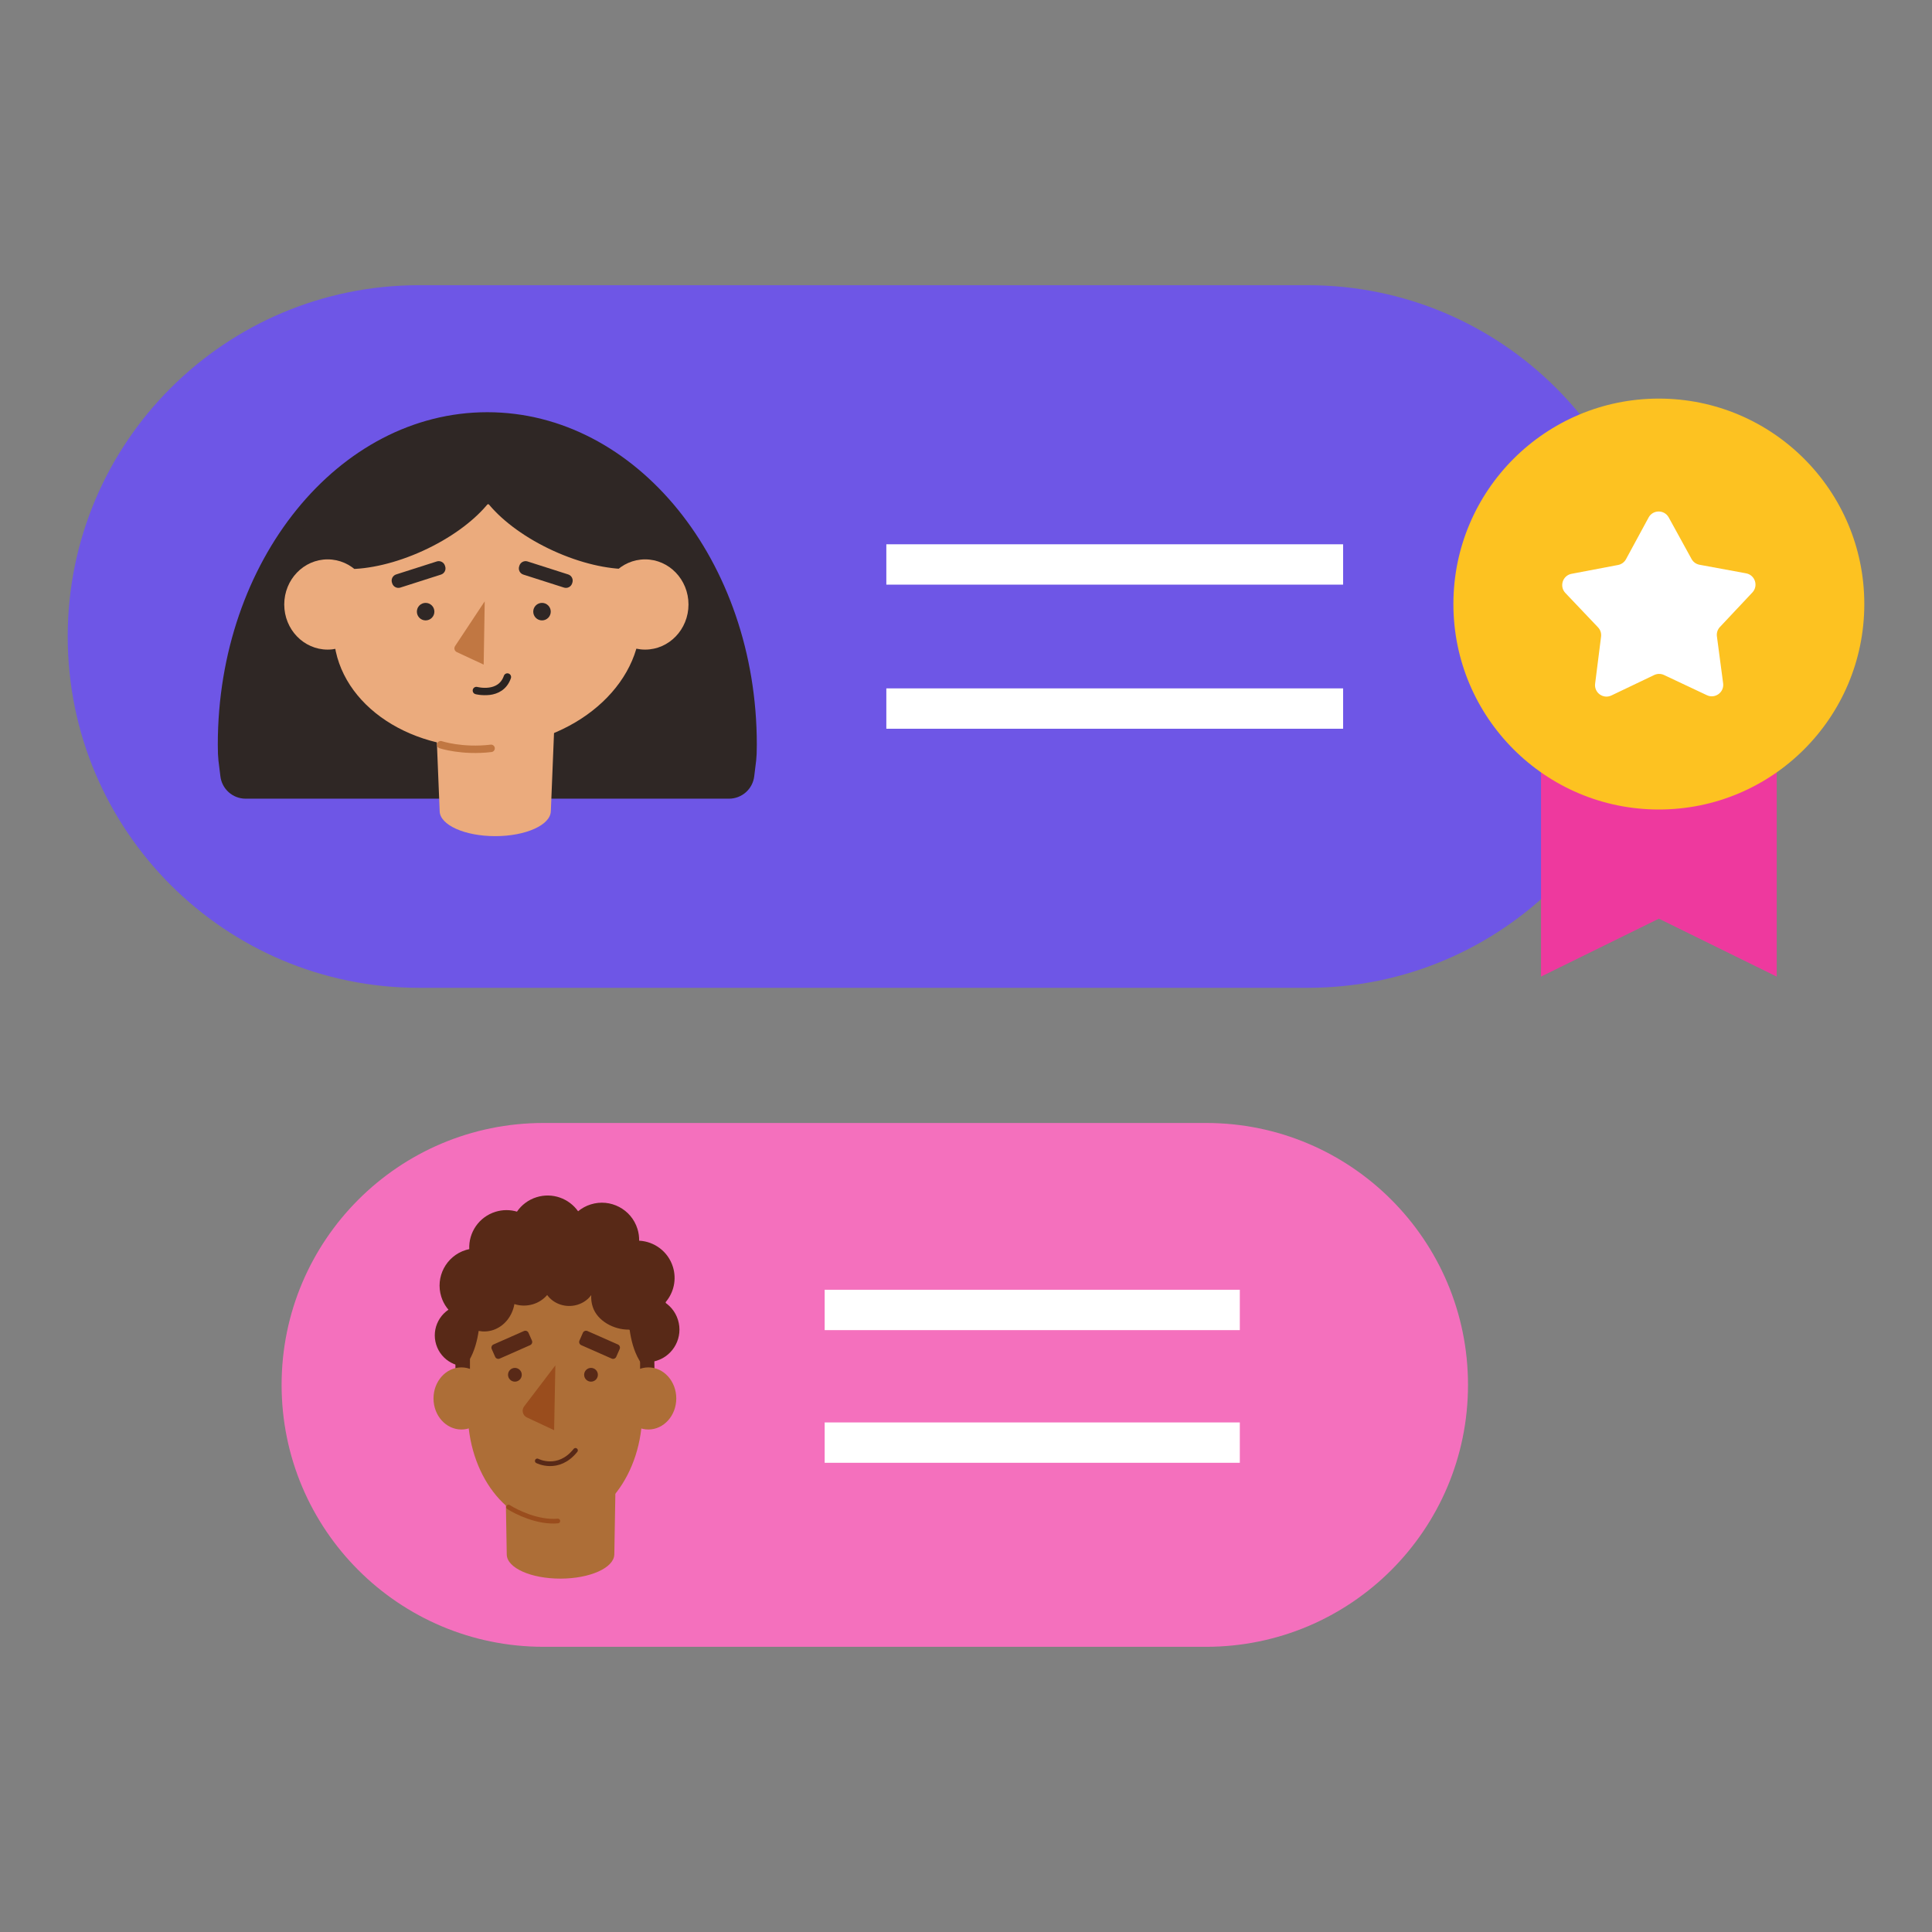 <svg width="128" height="128" viewBox="0 0 128 128" fill="none" xmlns="http://www.w3.org/2000/svg">
<rect x="0" y="0" width="128" height="128" fill="#808080" stroke="none"/>
<path d="M79.907 74.4H36.009C26.426 74.4 18.657 82.169 18.657 91.752V91.752C18.657 101.336 26.426 109.105 36.009 109.105H79.907C89.49 109.105 97.259 101.336 97.259 91.752C97.259 82.169 89.49 74.4 79.907 74.4Z" fill="#F470BD"/>
<path d="M86.642 18.895H27.761C14.907 18.895 4.486 29.316 4.486 42.17V42.17C4.486 55.025 14.907 65.446 27.761 65.446H86.642C99.497 65.446 109.918 55.025 109.918 42.17C109.918 29.316 99.497 18.895 86.642 18.895Z" fill="#6E56E6"/>
<path d="M58.722 37.397H88.984" stroke="white" stroke-width="2.674" stroke-miterlimit="10"/>
<path d="M58.722 46.944H88.984" stroke="white" stroke-width="2.674" stroke-miterlimit="10"/>
<path d="M54.636 86.787H82.141" stroke="white" stroke-width="2.674" stroke-miterlimit="10"/>
<path d="M54.636 95.577H82.141" stroke="white" stroke-width="2.674" stroke-miterlimit="10"/>
<path d="M117.712 64.702L109.904 60.864L102.096 64.702V39.551H117.712V64.702Z" fill="#EE399E"/>
<path d="M109.903 53.632C117.421 53.632 123.515 47.538 123.515 40.02C123.515 32.503 117.421 26.408 109.903 26.408C102.386 26.408 96.291 32.503 96.291 40.02C96.291 47.538 102.386 53.632 109.903 53.632Z" fill="#FDC221"/>
<path d="M109.224 34.286C109.511 33.758 110.268 33.755 110.558 34.283L112.069 37.034C112.178 37.234 112.372 37.374 112.596 37.416L115.684 37.985C116.275 38.095 116.511 38.814 116.1 39.252L113.949 41.54C113.793 41.706 113.719 41.933 113.75 42.16L114.162 45.272C114.241 45.868 113.629 46.315 113.086 46.059L110.245 44.72C110.039 44.623 109.8 44.624 109.594 44.722L106.761 46.076C106.219 46.336 105.604 45.892 105.681 45.295L106.075 42.181C106.105 41.954 106.03 41.727 105.872 41.562L103.71 39.286C103.296 38.851 103.528 38.13 104.118 38.017L107.203 37.431C107.427 37.388 107.62 37.247 107.728 37.046L109.224 34.286Z" fill="white"/>
<g clip-path="url(#clip0_362_5888)">
<path d="M40.772 98.829H33.502L33.574 103.003H33.575C33.597 103.884 35.185 104.592 37.14 104.588C39.085 104.585 40.664 103.878 40.698 103.003H40.7L40.772 98.829Z" fill="#AD6E37"/>
<path d="M30.245 86.516C29.165 86.853 28.562 88.002 28.899 89.083C29.236 90.164 30.385 90.767 31.466 90.43C32.547 90.093 33.15 88.943 32.813 87.862C32.476 86.781 31.326 86.179 30.245 86.516Z" fill="#582917"/>
<path d="M44.917 87.445C44.562 86.305 43.349 85.668 42.208 86.024C41.068 86.38 40.431 87.593 40.787 88.733C41.143 89.874 42.356 90.51 43.496 90.154C44.637 89.799 45.273 88.586 44.917 87.445Z" fill="#582917"/>
<path d="M33.834 93.125C34.598 93.125 35.218 92.506 35.218 91.742C35.218 90.978 34.598 90.359 33.834 90.359C33.07 90.359 32.451 90.978 32.451 91.742C32.451 92.506 33.07 93.125 33.834 93.125Z" stroke="white" stroke-width="0.131" stroke-miterlimit="10"/>
<path d="M36.772 94.535C40.376 94.535 43.297 91.707 43.297 88.218C43.297 83.111 40.376 81.632 36.772 81.632C33.168 81.632 30.246 84.729 30.246 88.218C30.246 91.707 33.168 94.535 36.772 94.535Z" fill="#582917"/>
<path d="M42.408 85.785H31.136V91.717H42.408V85.785Z" fill="#AD6E37"/>
<path d="M36.773 101.06C39.967 101.06 42.557 97.674 42.557 93.497C42.557 89.319 39.967 85.933 36.773 85.933C33.578 85.933 30.989 89.319 30.989 93.497C30.989 97.674 33.578 101.06 36.773 101.06Z" fill="#AD6E37"/>
<path d="M34.113 91.538C34.365 91.538 34.569 91.334 34.569 91.082C34.569 90.831 34.365 90.627 34.113 90.627C33.862 90.627 33.658 90.831 33.658 91.082C33.658 91.334 33.862 91.538 34.113 91.538Z" fill="#582917"/>
<path d="M39.156 91.538C39.407 91.538 39.611 91.334 39.611 91.082C39.611 90.831 39.407 90.627 39.156 90.627C38.904 90.627 38.701 90.831 38.701 91.082C38.701 91.334 38.904 91.538 39.156 91.538Z" fill="#582917"/>
<path d="M40.525 90.01L38.507 89.119C38.392 89.068 38.34 88.932 38.391 88.817L38.618 88.301C38.669 88.186 38.805 88.133 38.92 88.184L40.938 89.075C41.053 89.125 41.106 89.261 41.055 89.376L40.827 89.893C40.776 90.008 40.641 90.06 40.525 90.01Z" fill="#582917"/>
<path d="M33.107 90.01L35.125 89.119C35.24 89.068 35.292 88.932 35.242 88.817L35.014 88.301C34.963 88.186 34.827 88.133 34.712 88.184L32.694 89.075C32.579 89.125 32.526 89.261 32.577 89.376L32.805 89.893C32.856 90.008 32.992 90.06 33.107 90.01Z" fill="#582917"/>
<path d="M36.712 94.755L34.914 93.912C34.631 93.787 34.538 93.425 34.725 93.178L36.794 90.46L36.712 94.755Z" fill="#9A4D1D"/>
<path d="M31.813 86.297C32.732 86.297 33.478 85.551 33.478 84.632C33.478 83.712 32.732 82.967 31.813 82.967C30.893 82.967 30.148 83.712 30.148 84.632C30.148 85.551 30.893 86.297 31.813 86.297Z" fill="#4D2519"/>
<path d="M44.581 83.93C44.264 82.914 43.35 82.248 42.345 82.199C42.35 81.94 42.315 81.677 42.233 81.416C41.827 80.114 40.443 79.388 39.141 79.794C38.824 79.893 38.541 80.05 38.3 80.25C37.699 79.399 36.597 78.991 35.548 79.318C34.999 79.489 34.553 79.834 34.251 80.274C33.799 80.141 33.305 80.135 32.822 80.286C31.726 80.628 31.039 81.662 31.09 82.757C31.012 82.773 30.935 82.793 30.857 82.817C29.555 83.223 28.829 84.608 29.235 85.909C29.401 86.442 29.733 86.876 30.155 87.178L30.176 91.039C30.176 91.039 30.291 91.458 31.083 90.125C31.442 89.522 31.622 88.794 31.713 88.177C32.026 88.239 32.356 88.224 32.681 88.114C33.428 87.86 33.946 87.181 34.08 86.398C34.464 86.523 34.891 86.536 35.308 86.41C35.692 86.294 36.013 86.076 36.252 85.797C36.671 86.384 37.472 86.67 38.234 86.45C38.633 86.335 38.956 86.1 39.171 85.802C39.154 86.058 39.185 86.323 39.27 86.583C39.577 87.524 40.677 88.102 41.658 88.091C41.679 88.098 41.696 88.102 41.716 88.108C41.804 88.74 41.984 89.499 42.356 90.125C43.148 91.458 43.364 91.029 43.364 91.029L43.32 87.755C43.758 87.391 44.045 86.85 44.111 86.257C44.636 85.635 44.842 84.766 44.581 83.93Z" fill="#582917"/>
<path d="M42.958 94.708C43.978 94.708 44.805 93.787 44.805 92.651C44.805 91.514 43.978 90.593 42.958 90.593C41.937 90.593 41.11 91.514 41.11 92.651C41.11 93.787 41.937 94.708 42.958 94.708Z" fill="#AD6E37"/>
<path d="M30.569 94.708C31.589 94.708 32.416 93.787 32.416 92.651C32.416 91.514 31.589 90.593 30.569 90.593C29.548 90.593 28.721 91.514 28.721 92.651C28.721 93.787 29.548 94.708 30.569 94.708Z" fill="#AD6E37"/>
<path d="M33.69 99.845C34.233 100.191 35.651 100.889 36.956 100.77" stroke="#9A4D1D" stroke-width="0.311" stroke-miterlimit="10" stroke-linecap="round"/>
<path d="M35.597 96.79C35.597 96.79 36.984 97.52 38.127 96.091" stroke="#582917" stroke-width="0.311" stroke-miterlimit="10" stroke-linecap="round"/>
</g>
<g clip-path="url(#clip1_362_5888)">
<path d="M48.3 52.914C49.157 52.914 49.875 52.27 49.971 51.418C50.083 50.422 50.141 50.362 50.141 49.328C50.141 37.168 42.147 27.31 32.285 27.31C22.424 27.31 14.43 37.168 14.43 49.328C14.43 50.362 14.488 50.422 14.6 51.418C14.696 52.27 15.414 52.914 16.271 52.914H48.3Z" fill="#2F2725"/>
<path d="M32.958 49.475C38.558 48.989 42.786 45.007 42.402 40.581C42.017 36.155 37.166 32.962 31.566 33.449C25.966 33.935 21.738 37.917 22.123 42.342C22.507 46.768 27.358 49.961 32.958 49.475Z" fill="#EBAB7D"/>
<path d="M28.199 41.103C28.519 41.103 28.779 40.843 28.779 40.523C28.779 40.203 28.519 39.943 28.199 39.943C27.878 39.943 27.619 40.203 27.619 40.523C27.619 40.843 27.878 41.103 28.199 41.103Z" fill="#2F2725"/>
<path d="M29.217 38.068L26.524 38.929C26.3 39.001 26.057 38.876 25.985 38.651L25.968 38.597C25.896 38.373 26.021 38.13 26.246 38.058L28.939 37.197C29.164 37.126 29.407 37.251 29.478 37.475L29.495 37.529C29.567 37.754 29.442 37.996 29.217 38.068Z" fill="#2F2725"/>
<path d="M34.673 38.068L37.366 38.929C37.59 39.001 37.833 38.876 37.905 38.651L37.922 38.597C37.994 38.373 37.869 38.13 37.644 38.058L34.951 37.197C34.727 37.126 34.484 37.251 34.412 37.475L34.395 37.529C34.323 37.754 34.448 37.996 34.673 38.068Z" fill="#2F2725"/>
<path d="M36.489 40.523C36.489 40.843 36.229 41.103 35.909 41.103C35.588 41.103 35.329 40.843 35.329 40.523C35.329 40.203 35.588 39.943 35.909 39.943C36.229 39.943 36.489 40.203 36.489 40.523Z" fill="#2F2725"/>
<path d="M44.58 36.421C45.35 34.735 43.051 32.033 39.444 30.385C35.837 28.736 32.289 28.767 31.519 30.452C30.748 32.138 33.048 34.84 36.655 36.489C40.262 38.137 43.81 38.106 44.58 36.421Z" fill="#2F2725"/>
<path d="M28.027 36.489C31.634 34.84 33.934 32.138 33.164 30.452C32.394 28.767 28.845 28.736 25.238 30.385C21.631 32.033 19.332 34.735 20.102 36.421C20.872 38.106 24.421 38.137 28.027 36.489Z" fill="#2F2725"/>
<path d="M42.74 43.038C44.327 43.038 45.614 41.7 45.614 40.049C45.614 38.398 44.327 37.06 42.74 37.06C41.152 37.06 39.865 38.398 39.865 40.049C39.865 41.7 41.152 43.038 42.74 43.038Z" fill="#EBAB7D"/>
<path d="M21.707 43.038C23.294 43.038 24.581 41.7 24.581 40.049C24.581 38.398 23.294 37.06 21.707 37.06C20.119 37.06 18.832 38.398 18.832 40.049C18.832 41.7 20.119 43.038 21.707 43.038Z" fill="#EBAB7D"/>
<path d="M31.563 45.751C31.563 45.751 33.157 46.177 33.615 44.855" stroke="#292321" stroke-width="0.492" stroke-miterlimit="10" stroke-linecap="round"/>
<path d="M32.045 44.032L30.265 43.203C30.11 43.13 30.058 42.943 30.154 42.798L32.114 39.838L32.045 44.032Z" fill="#C17742"/>
<path d="M36.806 46.074H28.817L29.129 53.738C29.141 54.655 30.785 55.397 32.811 55.397C34.838 55.397 36.481 54.655 36.493 53.738H36.495L36.806 46.074Z" fill="#EBAB7D"/>
<path d="M29.196 49.339C29.196 49.339 30.611 49.809 32.536 49.58" stroke="#C17742" stroke-width="0.492" stroke-miterlimit="10" stroke-linecap="round"/>
</g>
<defs>
<clipPath id="clip0_362_5888">
<rect width="16.294" height="25.383" fill="white" transform="translate(28.721 79.205)"/>
</clipPath>
<clipPath id="clip1_362_5888">
<rect width="35.712" height="28.087" fill="white" transform="translate(14.43 27.31)"/>
</clipPath>
</defs>
</svg>
